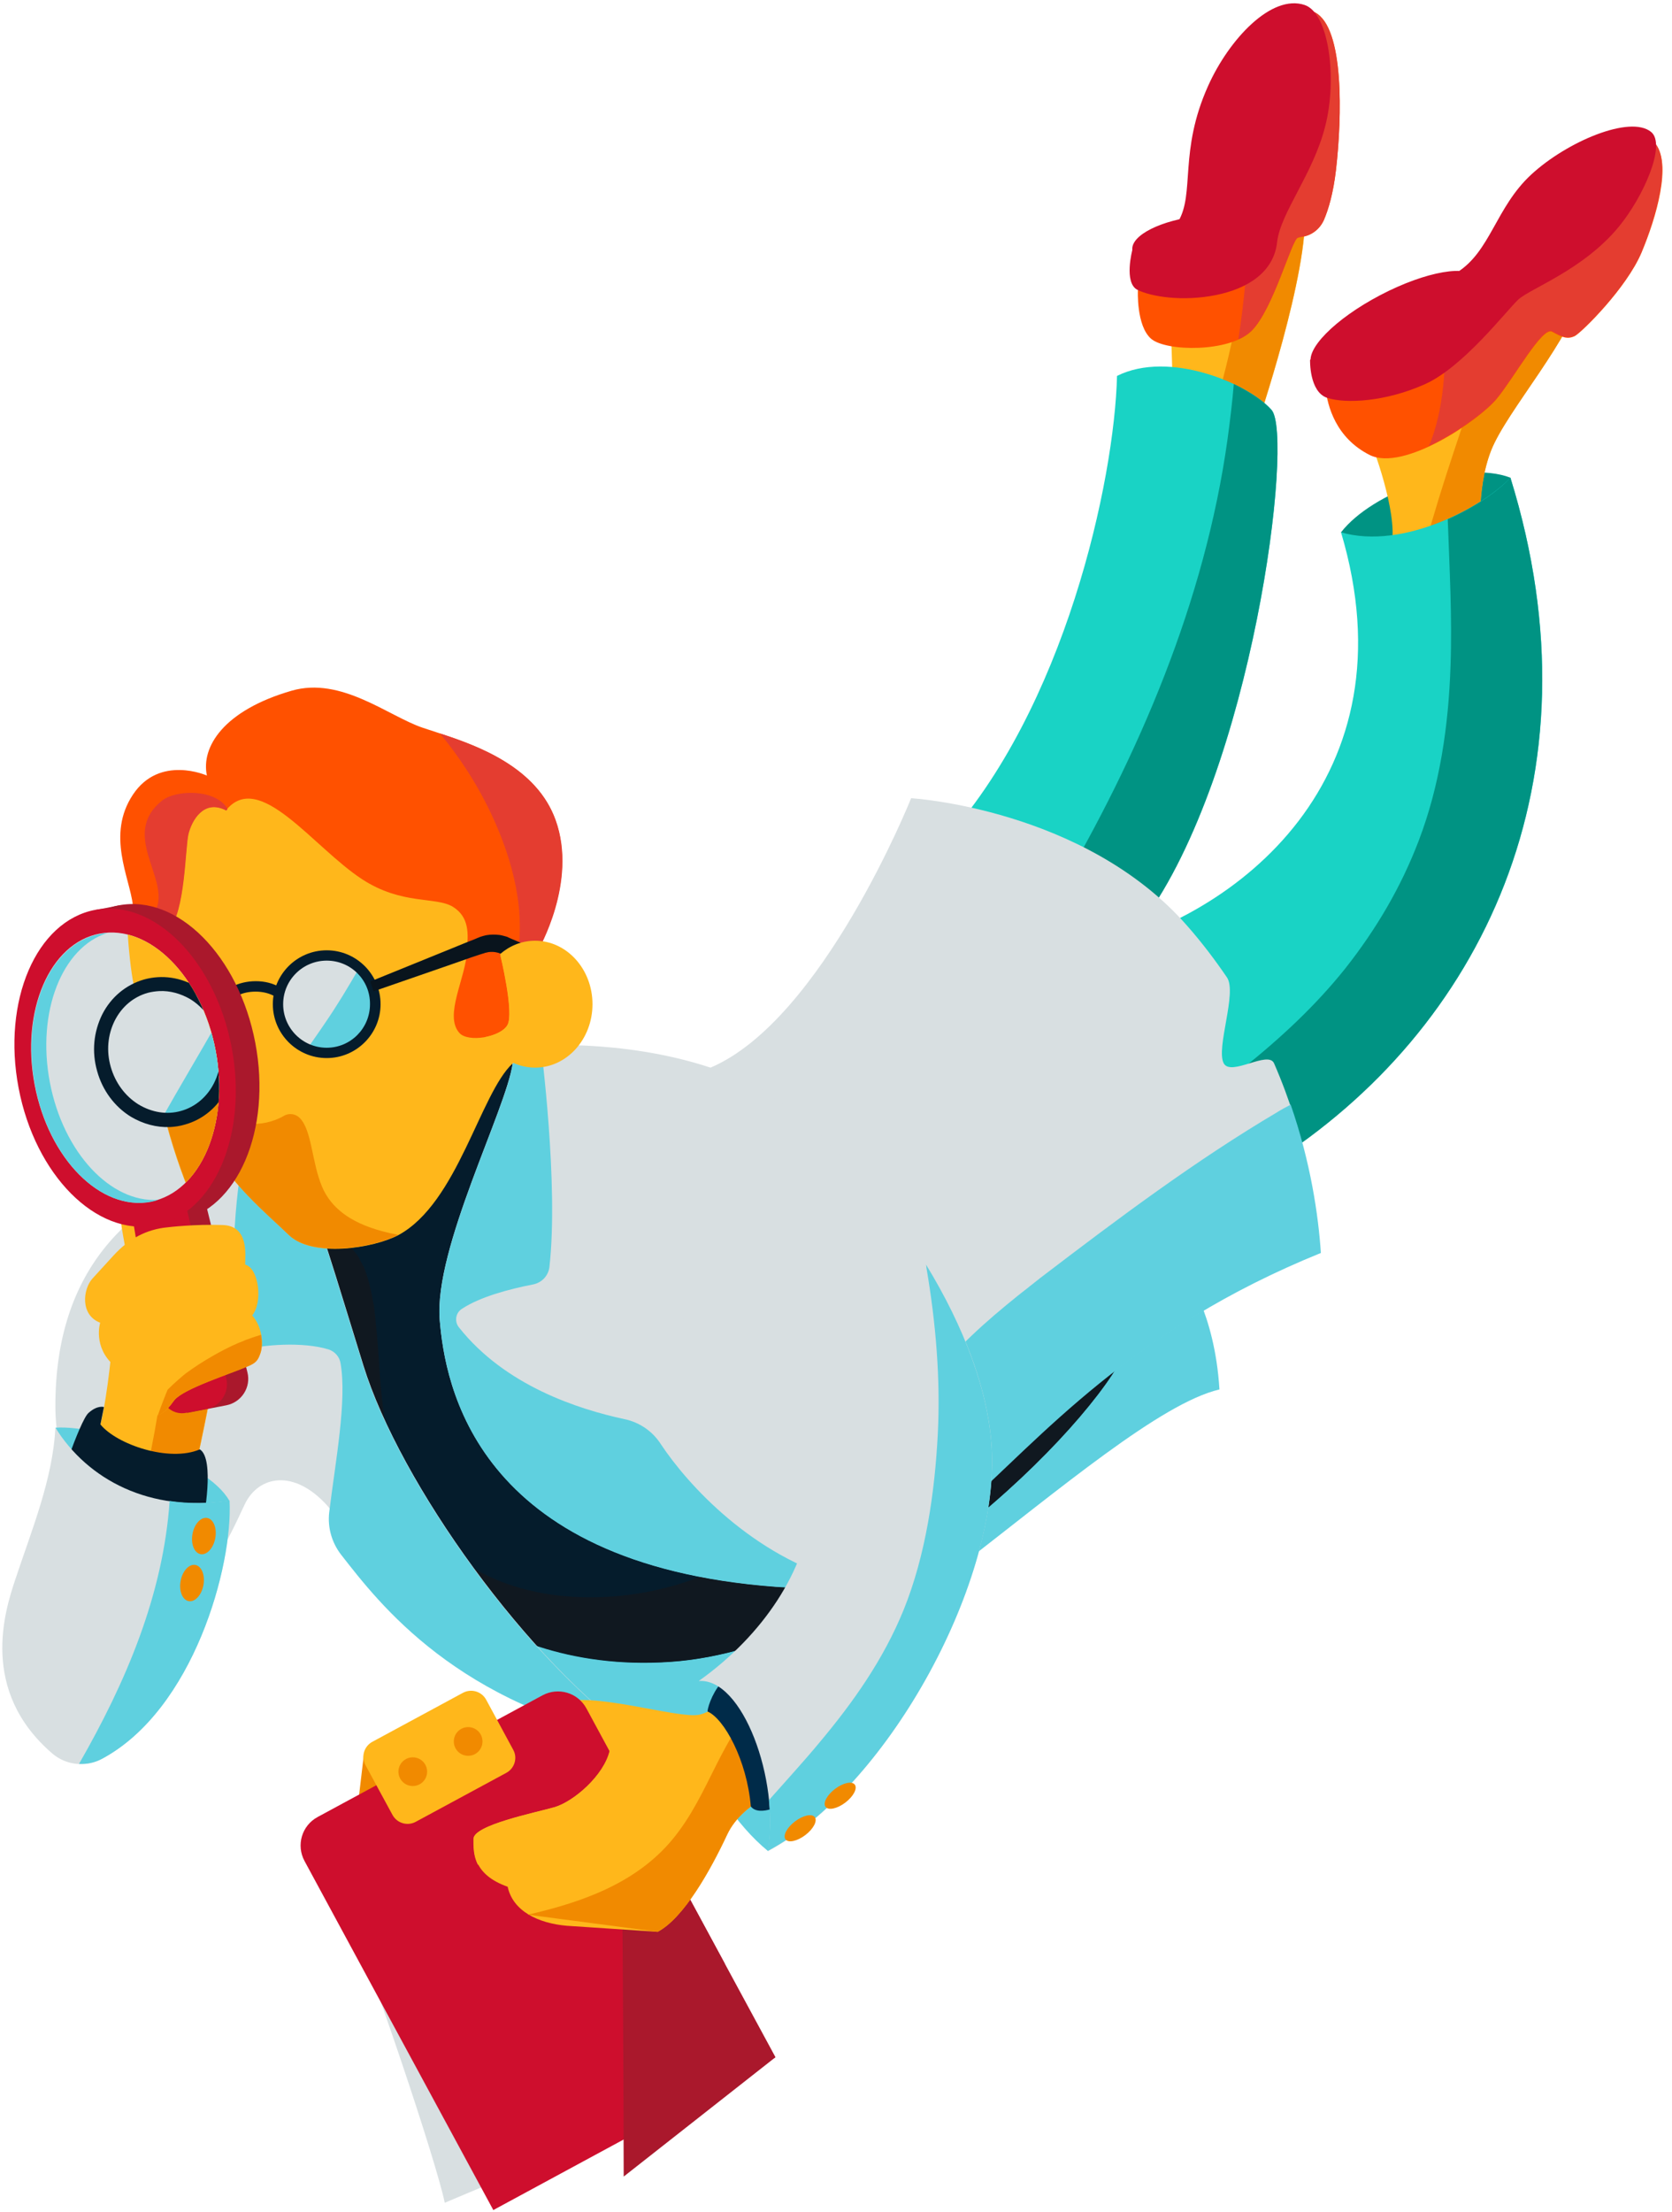 <?xml version="1.0" encoding="utf-8"?>
<!-- Generator: Adobe Illustrator 22.0.1, SVG Export Plug-In . SVG Version: 6.00 Build 0)  -->
<svg version="1.1" id="Layer_1" xmlns="http://www.w3.org/2000/svg" xmlns:xlink="http://www.w3.org/1999/xlink" x="0px" y="0px"
	 viewBox="0 0 664.3 878.6" style="enable-background:new 0 0 664.3 878.6;" xml:space="preserve">
<style type="text/css">
	.st0{fill:#FFB71B;}
	.st1{fill:#F18A00;}
	.st2{fill:#009383;}
	.st3{fill:#19D3C5;}
	.st4{fill:#D8DFE1;}
	.st5{fill:#5FD0DF;}
	.st6{fill:#051C2C;}
	.st7{fill:#101820;}
	.st8{fill:#FF5100;}
	.st9{fill:#E43D30;}
	.st10{fill:#09141D;}
	.st11{fill:#AA182C;}
	.st12{fill:#CE0E2D;}
	.st13{fill:#002B49;}
	.st14{clip-path:url(#SVGID_2_);}
</style>
<path class="st0" d="M466.1,157.9l-1-31.4c0,0,51.2-68.8,53.3-44c2.1,24.8-19.1,86.9-19.1,86.9L466.1,157.9z"/>
<path class="st1" d="M518.3,82.6c-0.9-10.9-11.3-3.8-22.6,7.6c-1.3,25-6.4,49.5-13.5,73.4l17,5.9
	C499.2,169.5,520.4,107.4,518.3,82.6z"/>
<path class="st2" d="M532.8,211.4c12.4-16,48.1-29,67.3-21.7c-2.6,31.6-24.3,33.6-24.3,33.6h-31.6L532.8,211.4z"/>
<path class="st0" d="M553,215.6c2.1-11.9-7.2-38.3-9.8-43c-2.6-4.7,56.9-51.8,56.9-51.8s33.4-21.4,30-8.3
	c-5.7,22.3-31.3,50.2-37.6,66.2c-6.3,16-4.1,36.7-4.1,36.7H553z"/>
<path class="st1" d="M546.5,180.8c2.2-6.8,4.5-13.6,6.8-20.4c-6.5,6.1-10.8,10.9-10.1,12.3C543.9,173.9,545.1,176.9,546.5,180.8z"/>
<path class="st1" d="M600.1,120.9c0,0-5.3,4.2-12.7,10.2c2.4,3.5,3.4,7.9,2.1,12.1c-7.6,24.2-16.4,48-23,72.5h21.8
	c0,0-2.2-20.7,4.1-36.7c6.3-16,32-44,37.6-66.2C633.5,99.4,600.1,120.9,600.1,120.9z"/>
<path class="st3" d="M432.4,377.7c59.7-13.1,129.4-69,100.4-166.3c24.8,7.2,56.9-10.4,67.3-21.7c37.3,120.1-11.8,219.4-94.9,272.2
	S432.4,377.7,432.4,377.7z"/>
<path class="st2" d="M600.1,189.7c-4.7,5.2-13.9,11.6-24.9,16.5c0.7,19.5,1.8,39,1.1,58.5c-0.8,23.5-4.2,47.1-12.6,69.1
	c-7.1,18.6-16.9,35.2-29.2,50.8c-23.8,29.8-56,51.8-87.1,73.3c-0.5,0.3-1,0.6-1.6,0.9c10.4,16.2,28.4,22.9,59.4,3.2
	C588.3,409.1,637.3,309.8,600.1,189.7z"/>
<path class="st3" d="M374.5,334.6c48.6-52.8,68.3-143.9,69.3-185.3c20.7-10.4,52.4,3.1,61.4,13.5s-7.5,143.8-51,202.8
	S374.5,334.6,374.5,334.6z"/>
<path class="st2" d="M505.2,162.8c-3-3.4-8.4-7.1-15-10.3c-0.6,7.3-1.5,14.7-2.5,22c-9,64.4-35.2,125.4-68,181.1
	c-2.6,4.5-6.5,6.6-10.4,6.9c-1.2,5.1-5.2,9.2-10.2,10.7c14.4,14.5,33.9,21.2,55.2-7.6C497.6,306.5,514.2,173.1,505.2,162.8z"/>
<path class="st4" d="M223.3,855.2l-88-102.5c12.4,29,38.3,106.6,41.4,122.1"/>
<polygon class="st1" points="144.6,696.5 142.1,717.7 154.2,711.7 "/>
<path class="st5" d="M305.1,735.1c-12.7-10.4-23.5-27.3-31.1-45.5c-7.6-18.3,33.1-11.4,33.1-11.4l4.5,42.8L305.1,735.1z"/>
<path class="st5" d="M255,691.7c71.9-6.2,183-128.9,229.5-139.9c-1.9-30.8-13.8-46.4-13.8-46.4l-304.3,93.2l36,61.8L255,691.7z"/>
<path class="st6" d="M107.3,495.8l61.8-67.5l34.5-6l53.8,77.2l24.8,87.1c0,0,178-79.7,164.9-50.1c-13.1,29.7-100.1,118-180.8,123.5
	c-80.7,5.5-117.3-53.8-117.3-53.8L107.3,495.8z"/>
<path class="st7" d="M351.5,557.4c0.4,0.5,0.7,1,1,1.5c4.1,7,1.4,15.7-5.2,19.9c-2.5,1.6-5.1,3.3-7.5,5.1c-1.6,1.2-3.2,2.3-4.8,3.5
	c-2.3,1.8-1.1,0.8-0.6,0.4c-4.6,3.6-9.1,7.3-13.7,11c-9.3,7.5-18.7,15.1-29.1,21c-38.3,21.8-101.3,22.1-126.7-19.6
	c-11.2-18.4-13.2-40.8-14.5-61.8c-0.3-5.1-0.8-10.1-1.3-15.2c-0.1-1.2-0.3-2.4-0.4-3.6c0-0.4-0.1-0.7-0.1-0.9c0-0.2-0.1-0.5-0.2-0.8
	c-0.4-2.3-0.8-4.6-1.4-6.9c-0.6-2.5-1.3-4.9-2.2-7.2c-0.1-0.2-0.1-0.3-0.1-0.4c-0.1-0.2-0.2-0.3-0.3-0.5c-0.6-1-1.1-2-1.6-3
	c-0.4-0.8-0.9-1.5-1.4-2.2c0.1,0.2-1.8-2.1-1.8-2.2c-0.7-0.7-1.4-1.4-2.1-2.1c0.2,0.1-3.6-2.9-1.9-1.6c-0.9-0.7-1.8-1.4-2.5-2.2
	c-0.7,0.1-1.4,0.2-2.1,0.2c-5,0-9.5-2.7-12.1-6.6l-11.5,12.6l41.8,110.3c0,0,36.6,59.3,117.3,53.8c80.7-5.5,167.7-93.8,180.8-123.5
	C454.7,519.5,399.9,538.2,351.5,557.4z"/>
<path class="st4" d="M203.7,422.3c-2.6,18.4-31.3,73.4-29,101.8c2.1,25.3,13.8,97,133.5,106c75,5.7,88.5-80.7,216.3-132.5
	c-1.3-18.3-5.5-45.9-18.3-75.3c-2.3-5.3-17.1,5.3-20,0c-3.2-6,5.4-28,1.3-34.1c-4.7-6.9-9.9-13.8-15.8-20.5
	C430.9,321.1,362,317,362,317s-35.2,88.1-79.7,107c-35.7-11.8-71.6-8.6-71.6-8.6L203.7,422.3z"/>
<path class="st5" d="M507.6,441.6c-32.8,19.4-63.3,42.3-93.2,65.1c-0.8,0.6-1.6,1.2-2.3,1.8c-0.1,0.1-0.6,0.4-0.9,0.7
	c-0.4,0.3-0.9,0.7-1,0.8c-0.7,0.5-1.4,1.1-2,1.6c-2.9,2.2-5.7,4.5-8.5,6.8c-6.3,5.2-12.4,10.6-18.1,16.4c-2.8,2.9-5.6,5.8-8.2,8.9
	c-0.3,0.3-2.7,3.4-2.4,3c-0.9,1.2-1.8,2.5-2.7,3.8c-1.8,2.8-3.5,5.7-4.9,8.7c3.5,1.8,6.3,5.2,7.9,9.2c4,10.3,7.8,20.5,10.4,31.1
	c32-28.6,67.6-71.3,143.1-101.9c-1-14.8-4-35.8-12-58.9C510.9,439.7,509.2,440.6,507.6,441.6z"/>
<path class="st5" d="M248.1,563.6c-18.1-3.9-47.4-13.2-65.8-36.5c-1.8-2.3-1.3-5.7,1.2-7.3c7.1-4.7,18.5-7.8,28.3-9.7
	c3.5-0.7,6.1-3.5,6.5-7c3.7-33-3.4-87.6-3.4-87.6l-11.2,6.9c-2.6,18.4-31.3,73.4-29,101.8c2.1,25.3,13.8,97,133.5,106
	c10,0.8,18.9-0.1,27.1-2.3c-36.3-9.9-62-38.2-72.7-54.3C259.3,568.4,254,564.8,248.1,563.6z"/>
<path class="st4" d="M97.4,461.5c-46.2,13.2-75.5,42.8-75.4,97.1c0.1,39.3,30.5,74.2,52.8,71.7c8.6-1,21-30.1,22.6-33.2
	c5.5-11,19.3-13.8,32.5,0.7c13.1,14.5,41.4,77.7,125.1,93.8c-45.2-31.4-96.1-102.6-110.6-149.3s-31.2-105.3-37-87.4
	C101.6,472.9,97.4,461.5,97.4,461.5z"/>
<path class="st5" d="M144.3,542.4c-14.5-46.7-31.2-105.3-37-87.4s-9.9,6.5-9.9,6.5c-1.9,0.5,0.4,1.1-1.5,1.7
	c-3.9,22.7-4.4,57.5-0.4,73.2c8.9-2.5,24.9-3.6,35-0.5c2.5,0.8,4.4,2.9,4.8,5.5c2.6,14.8-2,38.7-4.5,59.2c-0.7,6,1,12,4.7,16.8
	c15.3,19.6,46.2,60.1,119.4,74.3c-4.4-3-8.8-6.4-13.2-10.2C200.2,646.8,157.4,584.6,144.3,542.4z"/>
<path class="st0" d="M203.7,422.3c12.9-12,1-79.4,1-79.4L117.3,301l-50.2,22.8c0,0-2.8,47.4,0,64.2c1.7,10.5,5.5,10.5,5.2,21.8
	c-0.3,10.3,5.4,32.4,10.3,42.9c7.6,16.6,24,29.8,32.2,37.8c9.3,9.1,33.7,5.2,43.5,0C181.9,477.7,190.7,434.3,203.7,422.3z"/>
<path class="st1" d="M98.4,446.2c-3.6-0.5-5.8-4-4.8-7.5c3.4-11.6,3.8-31.3-4.6-44.9c-4.4-7.1-15.6-8-22-5.9
	c1.7,10.5,5.5,10.5,5.2,21.8c-0.3,10.3,5.4,32.4,10.3,42.9c7.6,16.6,24,29.8,32.2,37.8c9.3,9.1,33.7,5.2,43.5,0
	c-11-2.1-24.8-6.4-30.2-19c-4.2-9.9-4-22.2-8.8-27.3c-1.7-1.8-4.4-2.2-6.5-0.9C108.6,445.6,103.1,446.8,98.4,446.2z"/>
<circle class="st4" cx="129.8" cy="398.8" r="19.3"/>
<path class="st4" d="M118.3,383.3c-3.7,2.8-6.4,6.9-7.4,11.6C113.5,391.1,115.9,387.2,118.3,383.3z"/>
<path class="st5" d="M142.7,384.4c-4.3,7.5-8.8,15-13.7,22.1c-2.2,3.3-4.6,6.6-6.9,10c2.4,1,5,1.6,7.7,1.6
	c10.7,0,19.3-8.7,19.3-19.3C149.2,393,146.7,387.9,142.7,384.4z"/>
<path class="st6" d="M129.8,420.2c-11.8,0-21.4-9.6-21.4-21.4c0-11.8,9.6-21.4,21.4-21.4s21.4,9.6,21.4,21.4
	C151.2,410.6,141.6,420.2,129.8,420.2z M129.8,381.5c-9.5,0-17.3,7.7-17.3,17.3c0,9.5,7.7,17.3,17.3,17.3c9.5,0,17.2-7.7,17.2-17.3
	C147.1,389.2,139.4,381.5,129.8,381.5z"/>
<ellipse transform="matrix(0.974 -0.228 0.228 0.974 -90.801 27.769)" class="st4" cx="74.8" cy="407" rx="17.7" ry="19.3"/>
<path class="st5" d="M90.5,398.6c-5.8,9.2-11.8,18.2-17.5,27.5c2,0.3,4.1,0.3,6.2-0.2c9.5-2.2,15.3-12.5,12.9-22.9
	C91.7,401.4,91.2,400,90.5,398.6z"/>
<path class="st6" d="M75.5,428.3c-3.8,0-7.5-1.2-10.9-3.4c-4.5-3.1-7.7-7.8-9-13.3c-1.3-5.5-0.5-11.2,2.1-15.9
	c2.7-4.8,7-8.1,12.2-9.3c5.2-1.2,10.5-0.2,15.1,2.9c4.5,3.1,7.7,7.8,9,13.3c2.7,11.4-3.8,22.8-14.4,25.2
	C78.3,428.1,76.9,428.3,75.5,428.3z M74.2,389.8c-1.1,0-2.2,0.1-3.3,0.4c-4.1,1-7.5,3.6-9.7,7.4c-2.2,3.9-2.8,8.5-1.7,13.1
	c1.1,4.5,3.7,8.4,7.4,10.9c3.6,2.5,7.9,3.3,11.9,2.4c8.5-2,13.6-11.2,11.4-20.5c-1.1-4.5-3.7-8.4-7.4-10.9
	C80.2,390.7,77.2,389.8,74.2,389.8z"/>
<path class="st6" d="M92.2,397.8h-4.1c0-2.3,1.5-4.5,4.3-6c4.8-2.6,13.2-3.3,19.3,0.6l-2.2,3.5c-4.6-2.9-11.4-2.5-15.1-0.5
	C93,396.1,92.2,397,92.2,397.8z"/>
<path class="st8" d="M82.2,308c-2.4-11.4,6.7-25.9,33.7-33.7c19.7-5.7,38.4,10.1,52,14.7c13.7,4.7,44,12.2,52.8,36.7
	c8.8,24.6-7,51.6-7,51.6s-28.7,6-28.2,0c0.5-6,1.2-13-5.6-17.2c-6.8-4.1-20.2-0.6-36-10.9c-19.6-12.8-40.9-43.7-54.1-27.4
	c-9-4.7-13.7,4.1-15,9.3c-1.3,5.2-1.3,31.3-7.8,37.8s-12.9,1.7-14.2-9.4s-10.6-27.9,0-43.9S82.2,308,82.2,308z"/>
<path class="st9" d="M64.2,318.1c-16.3,13.3,2.9,30.5-2,42.6c-2.5,6.2,2.5,3.3,2.8,10c0.7-0.4,1.4-1,2.1-1.7
	c6.5-6.4,6.5-32.6,7.8-37.8c1.3-5.2,6-14,15-9.3c0.2-0.2,0.4-0.4,0.5-0.6C86,313.3,69.9,313.4,64.2,318.1z"/>
<path class="st9" d="M220.8,325.8c-7.5-21.1-30.8-29.6-46-34.5c7.4,8.9,13.8,18.7,18.9,28.9c8.8,17.7,15.2,38.7,12,58.6
	c4.6-0.7,8.1-1.4,8.1-1.4S229.6,350.4,220.8,325.8z"/>
<path class="st8" d="M185.6,377.4c-0.5,11-9.3,25.8-3.1,32.8c3.4,3.9,16.3,1.8,19.1-3.1c2.8-4.9-3-28.5-3-28.5L185.6,377.4z"/>
<path class="st10" d="M147.1,389.8l30.3-12.3l7.6-3.1l3.8-1.5l0.9-0.4c0.3-0.1,0.6-0.2,1-0.4c0.8-0.3,1.7-0.5,2.5-0.7
	c1.7-0.3,3.5-0.3,5.2-0.1c0.9,0.1,1.7,0.4,2.6,0.6c0.4,0.1,0.9,0.3,1.2,0.5l0.9,0.4l7.5,3.2l-3.1,6.9l-7.4-3.6l-0.9-0.4
	c-0.3-0.1-0.4-0.2-0.7-0.3c-0.4-0.2-0.9-0.3-1.4-0.4c-0.9-0.2-1.9-0.2-2.9-0.1c-0.5,0.1-1,0.2-1.4,0.3c-0.2,0.1-0.6,0.2-0.9,0.3
	l-1,0.3l-3.9,1.3l-7.7,2.7l-30.9,10.7L147.1,389.8z"/>
<path class="st0" d="M212.6,373.6c-5.3,0-10.1,2-13.9,5.3c0.7,2.7,5.6,23.6,2.9,28.2c-1.3,2.3-4.8,3.9-8.5,4.7
	c4,7.3,11.2,12.2,19.5,12.2c12.6,0,22.8-11.3,22.8-25.2C235.4,384.9,225.2,373.6,212.6,373.6z"/>
<path class="st5" d="M22,567c17.9-1.3,60.6,13.5,69.1,29c-24.1,18.4-49.5,2.6-49.5,2.6L22,567z"/>
<path class="st0" d="M50.2,499.4c-0.2-6.1-4.5-18.6-0.7-21.7s14.7,7.5,14.7,7.5v9.6L50.2,499.4z"/>
<path class="st0" d="M44.8,531.2c0,0-1.8,22.3-4.9,34.4c-3.1,12.2,21.7,26.9,21.7,26.9l16-9.3c0,0,7-31.3,7.8-40.9
	S44.8,531.2,44.8,531.2z"/>
<path class="st1" d="M66,533.3c-1.3,19-4.7,37.7-8.9,56.3c2.6,1.8,4.4,2.9,4.4,2.9l16-9.3c0,0,7-31.3,7.8-40.9
	C85.8,537.7,76.1,534.9,66,533.3z"/>
<g>
	<path class="st11" d="M89.9,558.1l-15.5,3L60,473l19.6-3.7L98.3,545C99.8,550.9,96,556.9,89.9,558.1z"/>
	
		<ellipse transform="matrix(0.982 -0.187 0.187 0.982 -78.096 18.597)" class="st11" cx="59.3" cy="422.3" rx="43.1" ry="63.8"/>
	<polygon class="st11" points="37.9,361.4 47.3,359.6 48.2,371.5 	"/>
	<path class="st12" d="M81.9,559.6l-8,1.5c-4.6,0.9-9-2.2-9.7-6.8l-13-79.7l20.8-4l17.9,76.8C91.2,553,87.6,558.5,81.9,559.6z"/>
	
		<ellipse transform="matrix(0.982 -0.187 0.187 0.982 -78.6 16.864)" class="st12" cx="49.9" cy="424.1" rx="43.1" ry="63.8"/>
	
		<ellipse transform="matrix(0.982 -0.187 0.187 0.982 -78.6 16.864)" class="st4" cx="49.9" cy="424.1" rx="36.6" ry="54.2"/>
	<path class="st5" d="M19.8,429.8c-5.3-27.9,4.8-53.6,22.9-59.3c-1,0.1-2,0.2-3,0.4c-19.9,3.8-31.4,30.7-25.8,60.1
		c5.6,29.4,26.3,50.1,46.1,46.3c1-0.2,2-0.5,2.9-0.8C44,477.8,25.1,457.7,19.8,429.8z"/>
</g>
<path class="st0" d="M36.7,507.8l8.5-9.3c5.9-6.4,12.8-10.3,21.5-11.1c0,0,10.6-1.3,21.7-0.9c10.6,0.3,9,11.9,9,15.7l0.5,0.2
	c4.9,1.9,6.6,14.7,2.3,20c4,4.5,4.6,11.5,3.2,15.3c-0.9,2.5-1.8,3.5-4.5,4.7c-7.6,3.3-25.5,8.9-29.5,13.5c-1.7,2-4.2,7-10.7,6.7
	c-5.6-0.3-11.3-3.8-10.8-12.5c0.2-2.9,0.7-6.1-2.6-7.8l0,0c-8.5-7.4-5.5-17-5.5-17C31.7,522.2,33,511.9,36.7,507.8z"/>
<path class="st1" d="M103.7,530.1c-1.5,0.5-3,0.9-4.5,1.5c-0.9,0.3-1.8,0.6-2.6,1c-0.5,0.2-1.6,0.6-1.8,0.7
	c-3.5,1.5-6.8,3.2-10.1,5.1c-3.7,2.1-7.3,4.4-10.7,6.9c-0.2,0.1-0.3,0.2-0.4,0.3c-0.1,0.1-0.3,0.3-0.5,0.4c-0.7,0.6-1.4,1.2-2.1,1.8
	c-1.5,1.3-3,2.7-4.4,4.1c-0.1,0.2-0.1,0.3-0.2,0.5c-0.1,0.3-0.3,0.7-0.5,1.2c-0.6,1.6-1.3,3.3-1.9,4.9c-0.4,1.2-0.9,2.4-1.3,3.6
	c3.5-1.3,5.3-4.6,6.6-6.1c4-4.6,21.9-10.2,29.5-13.5c2.7-1.2,3.6-2.1,4.5-4.7C104.1,535.8,104.2,533,103.7,530.1z"/>
<path class="st6" d="M39.9,565.7c6.5,8,27.4,15.1,39.5,9.9c6.1,3.8,1.4,28.1,1.4,28.1l-18.2,10.6L22,593.9c0,0,9.6-29.7,13.2-32.8
	c3.6-3.2,6.1-2.3,6.1-2.3L39.9,565.7z"/>
<path class="st0" d="M291,668.9c0,0-4.9,10.4-13.3,12.1c-8.4,1.7-43.6-9.7-55.3-4.5c-11.7,5.2,32.6,72.8,32.6,72.8l50.8-60
	L291,668.9z"/>
<path class="st12" d="M196,877.7l-75-138.6c-3.4-6.3-1.1-14.1,5.2-17.5l89.3-48.3c6.3-3.4,14.1-1.1,17.5,5.2l75,138.6"/>
<path class="st11" d="M308.1,817L246.9,704c0,0.6,0,1.2,0,1.8c0.4,52.9,0.8,105.7,0.9,158.6"/>
<path class="st11" d="M288,779.9l-29.9-55.3c-3.9,3.8-7.7,7.5-11.8,11c-7,5.8-14.2,9.8-22.9,12.7c-0.5,0.2-0.9,0.3-1.4,0.5
	c-0.1,0-0.2,0.1-0.3,0.1c-0.5,0.2-0.9,0.5-1.4,0.7c-0.2,0.9-0.3,1.3-0.3,1.1c0,0.7-0.1,1.3,0,2c0,0.5,0.1,0.8,0.1,1.1
	c0.2,0.7,0.3,1.5,0.6,2.2"/>
<path class="st0" d="M201.1,704.1l-35.9,19.4c-3.3,1.8-7.5,0.6-9.3-2.8L145.2,701c-1.8-3.3-0.6-7.5,2.8-9.3l35.9-19.4
	c3.3-1.8,7.5-0.6,9.3,2.8l10.7,19.8C205.7,698.1,204.5,702.3,201.1,704.1z"/>
<path class="st0" d="M261.3,767.2c10.4-5.5,21-24.5,27.6-38.6c6.6-14.1,25.9-19.5,25.9-19.5l-12.4-40.2l-25.5,25.5l-34.6,0.9
	c-2.3,9.8-14.2,20.1-21.9,22.4c-7.7,2.2-32.2,7.1-32.2,12.6c0,5.5-0.3,14.1,13.5,19c2.1,9.7,12.1,14.5,23.5,15.5"/>
<path class="st0" d="M199.1,732.9c6.5-1.4,13-3,19.4-5c1.6-0.5,3.1-1,4.7-1.6c0.4-0.2,2-0.8,2.7-1.1c0.7-0.3,2.2-1,2.6-1.2
	c1.4-0.7,2.8-1.4,4.1-2.2c2-1.2,4-2.5,5.9-3.9c0.3-0.3,1-0.8,1.4-1.2c0.9-0.8,1.7-1.6,2.6-2.4c1-1,2-2,2.9-3.1
	c0.4-0.5,1.6-2,1.8-2.2c1.4-1.9,2.7-3.9,3.9-5.9c1.6-2.7,3-5.4,4.4-8.2l-13.3,0.4c-2.3,9.8-14.2,20.1-21.9,22.4
	c-7.7,2.2-32.2,7.1-32.2,12.6c0,2.9-0.1,6.7,1.8,10.3C191.7,736.8,194.9,733.8,199.1,732.9z"/>
<path class="st1" d="M261.3,767.2c10.4-5.5,21-24.5,27.6-38.6c6.6-14.1,25.9-19.5,25.9-19.5l-11.4-36.8c-0.6,0.6-1.2,1.2-1.7,1.9
	c-1,1.1-2,2.3-3,3.5c-0.2,0.2-0.4,0.4-0.5,0.5c-0.1,0.1-0.2,0.3-0.5,0.7c-1.6,2.3-3.2,4.6-4.8,7.1c-2.9,4.6-5.5,9.4-8,14.3
	c-5.4,10.7-10.1,21-17.8,30.3c-14.5,17.4-36,24.9-57.4,29.8"/>
<path class="st13" d="M287.7,667.2c-3.8,3.3-6.4,9.9-6.6,12.5c6.6,2.8,15.7,19.4,17.2,37.7c3.5,4.5,13.3-1.2,13.3-1.2L308,676
	L287.7,667.2z"/>
<path class="st4" d="M295.8,428.3c45.5,25.6,96.3,94.7,98.3,148.5s-42.4,133.5-89,158.4c4.8-28.3-10.1-69-27.5-67.6
	c52.3-37.2,64.2-102.1,8.2-125.9c-16-14.6-29-43-26.9-64.4S283,428.4,295.8,428.3z"/>
<path class="st5" d="M394.1,576.8c-0.9-23.6-11.2-50.1-26.2-74.6c0.1,0.5,0.2,0.9,0.2,1.4c3.7,21.6,5.6,43.9,4.5,65.8
	c-1.2,23.3-4.8,48.3-13.6,70c-8,19.6-19.9,36.5-33.4,52.6c-6.2,7.5-13.3,15.2-20.1,22.9c0.7,7,0.6,13.9-0.5,20.2
	C351.7,710.3,396.2,630.6,394.1,576.8z"/>
<path class="st4" d="M22,567c12.9,20.6,37.4,33.8,69.1,29c1.5,26-14.3,82.9-50.6,102.5c-6.4,3.4-14.2,2.6-19.7-2.1
	c-29.1-25-18.8-56.7-14.9-68.6C12.5,607.8,21,587.5,22,567z"/>
<path class="st5" d="M91.2,595.9c-8.5,1.3-16.4,1.3-23.8,0.2c-2.6,37.4-17.4,72-36,104.4c3.2,0.2,6.4-0.5,9.3-2.1
	C76.9,678.9,92.6,621.9,91.2,595.9z"/>
<path class="st8" d="M526.6,154c0.8,7.2,4.1,19.9,17.6,26.7c13.5,6.7,43.5-13.8,50.5-22.3c7-8.5,18.1-28.8,22-26.6
	c3.9,2.2,6.2,3.1,9.1,1.6c2.8-1.6,20.4-18.9,26.4-33.1s12-35.2,5.5-43.2c-6.5-8-48.4,31.3-48.4,31.3L569.8,131L526.6,154z"/>
<path class="st9" d="M657.6,56.9c-6.5-8-48.4,31.3-48.4,31.3l-35,38c0.1,16.5,0.2,33.1-5.6,48.8c-0.3,0.8-0.6,1.5-1,2.2
	c11.6-5.4,23.1-14.1,27.1-19c7-8.5,18.1-28.8,22-26.6c3.9,2.2,6.2,3.1,9.1,1.6c2.8-1.6,20.4-18.9,26.4-33.1
	C658,85.9,664.1,65,657.6,56.9z"/>
<ellipse transform="matrix(0.886 -0.464 0.464 0.886 4.115 271.736)" class="st12" cx="553.8" cy="127.5" rx="37" ry="11.9"/>
<path class="st12" d="M578.7,108.3c13.5-8.3,15.5-25.9,29.7-39s39.3-23.7,47.6-16.9c6.1,5-3,25.7-12.8,37.6
	c-14.1,17.2-35.2,24.5-40,29s-21.7,26.6-36.9,33.5c-15.7,7.1-31.7,7.9-39,5.5c-7.2-2.4-6.8-15.1-6.8-15.1"/>
<path class="st8" d="M452.1,115.2c0,0-0.7,14.1,5.2,19.3s31.4,5.5,40-3.1s15.8-35.9,18.3-36.9c0.5-0.2,1-0.3,1.6-0.4
	c3.9-0.5,7.2-3.1,8.8-6.7c1.8-4.2,3.7-10.5,4.8-19.9c2.4-21,3.4-56.6-8.4-62.6c-10.5-5.4-23.7,56.4-23.7,56.4l-31.7,53.5
	L452.1,115.2z"/>
<path class="st9" d="M522.4,4.9c-10.5-5.4-23.7,56.4-23.7,56.4l-2.9,4.8c0.5,1.4,0.8,3,0.8,4.6c0,21.5-1.3,42.9-4.6,64.1
	c2.1-0.9,3.9-2.1,5.3-3.5c8.6-8.6,15.8-35.9,18.3-36.9c0.5-0.2,1-0.3,1.6-0.4c3.9-0.5,7.2-3.1,8.8-6.7c1.8-4.2,3.7-10.5,4.8-19.9
	C533.2,46.5,534.1,11,522.4,4.9z"/>
<ellipse transform="matrix(0.994 -0.106 0.106 0.994 -7.514 51.313)" class="st12" cx="478.2" cy="96.2" rx="28.3" ry="10.6"/>
<path class="st12" d="M468.1,88c6.7-11.2,0.2-27.9,11.9-53.9c8.3-18.5,25.2-36.6,38.4-32.1c9.6,3.3,13,29.2,8.1,48.2
	c-4.8,19-17.8,34.3-19.1,46s-11.4,18.4-24.4,21c-13,2.6-25.5,0.7-31.1-2.1c-5.5-2.8-2-15.9-2-15.9"/>
<g>
	<defs>
		
			<ellipse id="SVGID_1_" transform="matrix(0.982 -0.187 0.187 0.982 -78.6 16.864)" cx="49.9" cy="424.1" rx="36.6" ry="54.2"/>
	</defs>
	<clipPath id="SVGID_2_">
		<use xlink:href="#SVGID_1_"  style="overflow:visible;"/>
	</clipPath>
	<g class="st14">
		<path class="st0" d="M247.2,431.2c17.4-17.7-3.5-111.5-3.5-111.5l-125.4-53.4l-69.1,35.1c0,0-0.9,66.7,4,90.1
			c3.1,14.6,8.4,14.4,8.6,30.3c0.2,14.5,9.6,45.1,17.1,59.6c11.8,22.9,35.5,40.3,47.5,51c13.6,12.1,47.6,5.2,61-2.7
			C220.1,510.4,229.8,448.9,247.2,431.2z"/>
		<path class="st1" d="M100.9,471.3c-5-0.5-8.4-5.3-7.2-10.2c4.1-16.5,3.4-44.1-9.2-62.8c-6.6-9.8-22.4-10.2-31.2-6.9
			c3.1,14.6,8.4,14.4,8.6,30.3c0.2,14.5,9.6,45.1,17.1,59.6c11.8,22.9,35.5,40.3,47.5,51c13.6,12.1,47.6,5.2,61-2.7
			c-15.6-2.2-35.3-7.4-43.6-24.8c-6.5-13.6-7-31-14.1-37.8c-2.5-2.4-6.4-2.8-9.2-0.8C115.2,469.9,107.5,472,100.9,471.3z"/>
		<circle class="st4" cx="142.1" cy="402.8" r="27.2"/>
		<path class="st5" d="M159.2,381.8c-5.6,10.8-11.4,21.6-17.8,31.9c-2.9,4.8-6,9.6-9.1,14.4c3.4,1.3,7.1,1.9,10.9,1.8
			c15-0.7,26.6-13.3,25.9-28.3C168.8,393.6,165,386.5,159.2,381.8z"/>
		<path class="st6" d="M143.4,432.8c-16.6,0.7-30.6-12.1-31.4-28.7c-0.7-16.6,12.1-30.6,28.7-31.4c16.6-0.7,30.6,12.1,31.4,28.7
			C172.8,418,160,432.1,143.4,432.8z M141,378.6c-13.4,0.6-23.7,11.9-23.1,25.3c0.6,13.4,11.9,23.7,25.3,23.1
			c13.4-0.6,23.7-11.9,23.1-25.3C165.7,388.4,154.3,378,141,378.6z"/>
		
			<ellipse transform="matrix(0.963 -0.271 0.271 0.963 -110.705 33.301)" class="st4" cx="65.3" cy="417.8" rx="24.9" ry="27.2"/>
		<path class="st5" d="M86.9,405c-7.5,13.3-15.4,26.3-22.8,39.6c2.8,0.3,5.8,0.1,8.6-0.7c13.3-3.7,20.7-18.5,16.7-32.9
			C88.7,408.9,87.9,406.9,86.9,405z"/>
		<path class="st6" d="M67.5,447.6c-5.3,0.2-10.6-1.2-15.5-4.1c-6.5-4-11.3-10.5-13.4-18.1c-2.2-7.7-1.4-15.6,2-22.5
			c3.5-6.9,9.4-11.8,16.6-13.9c7.2-2,14.8-0.9,21.4,3.2c6.5,4,11.3,10.5,13.5,18.1c4.5,15.9-3.9,32.2-18.6,36.3
			C71.5,447.2,69.5,447.5,67.5,447.6z M63.3,393.6c-1.6,0.1-3.1,0.3-4.6,0.7c-5.7,1.6-10.3,5.5-13.1,11c-2.8,5.6-3.4,12.1-1.6,18.4
			c1.8,6.3,5.7,11.6,11,14.9c5.3,3.2,11.3,4.2,16.9,2.6c11.8-3.3,18.4-16.5,14.7-29.5c-1.8-6.3-5.7-11.6-11-14.9
			C71.8,394.6,67.6,393.4,63.3,393.6z"/>
		<path class="st6" d="M89.1,403.7l-5.8,0.3c-0.1-3.3,1.8-6.4,5.6-8.7c6.5-4,18.3-5.5,27.2-0.4l-2.9,5c-6.6-3.8-16.2-2.8-21.2,0.3
			C90.1,401.4,89.1,402.7,89.1,403.7z"/>
		<path class="st8" d="M69.6,278.4c-4.1-15.8,7.8-36.8,45.3-49.4c27.2-9.2,54.5,11.8,74,17.5c19.5,5.7,62.5,14.3,76.4,48.3
			c13.9,34-6.6,72.9-6.6,72.9s-40,10.3-39.6,1.8c0.4-8.5,0.8-18.4-9-23.7c-9.8-5.4-28.5,0.4-51.3-13c-28.4-16.7-60.1-58.9-77.6-35.1
			c-12.9-6-19,6.7-20.5,14c-1.5,7.3,0.1,44.1-8.6,53.5s-18.1,3.2-20.6-12.3c-2.5-15.4-16.6-38.5-2.7-61.7
			C42.6,267.8,69.6,278.4,69.6,278.4z"/>
		<path class="st10" d="M165.7,389.1l41.8-19.1l10.4-4.8l5.2-2.4l1.3-0.6c0.5-0.2,0.8-0.4,1.4-0.6c1.1-0.5,2.3-0.9,3.5-1.1
			c2.4-0.6,4.9-0.7,7.3-0.4c1.2,0.1,2.4,0.4,3.6,0.7c0.6,0.2,1.2,0.4,1.7,0.6l1.3,0.5l10.8,4l-3.9,9.8l-10.6-4.5l-1.3-0.6
			c-0.4-0.2-0.6-0.3-1-0.4c-0.6-0.2-1.3-0.4-2-0.5c-1.3-0.2-2.7-0.2-4.1,0c-0.7,0.1-1.3,0.3-2,0.5c-0.3,0.1-0.8,0.3-1.2,0.5
			l-1.3,0.5l-5.3,2.1l-10.7,4.2L168,394.4L165.7,389.1z"/>
	</g>
</g>
<ellipse transform="matrix(0.181 -0.984 0.984 0.181 -533.84 579.023)" class="st1" cx="80.7" cy="610" rx="7.3" ry="4.6"/>
<ellipse transform="matrix(0.181 -0.984 0.984 0.181 -556.105 589.674)" class="st1" cx="76" cy="628.7" rx="7.3" ry="4.6"/>
<ellipse transform="matrix(0.796 -0.605 0.605 0.796 -363.481 347.605)" class="st1" cx="334" cy="713.1" rx="7.3" ry="3.4"/>
<ellipse transform="matrix(0.796 -0.605 0.605 0.796 -374.533 340.626)" class="st1" cx="318.1" cy="726" rx="7.3" ry="3.4"/>
<circle class="st1" cx="164" cy="703.6" r="5.7"/>
<circle class="st1" cx="186" cy="691.6" r="5.7"/>
</svg>
